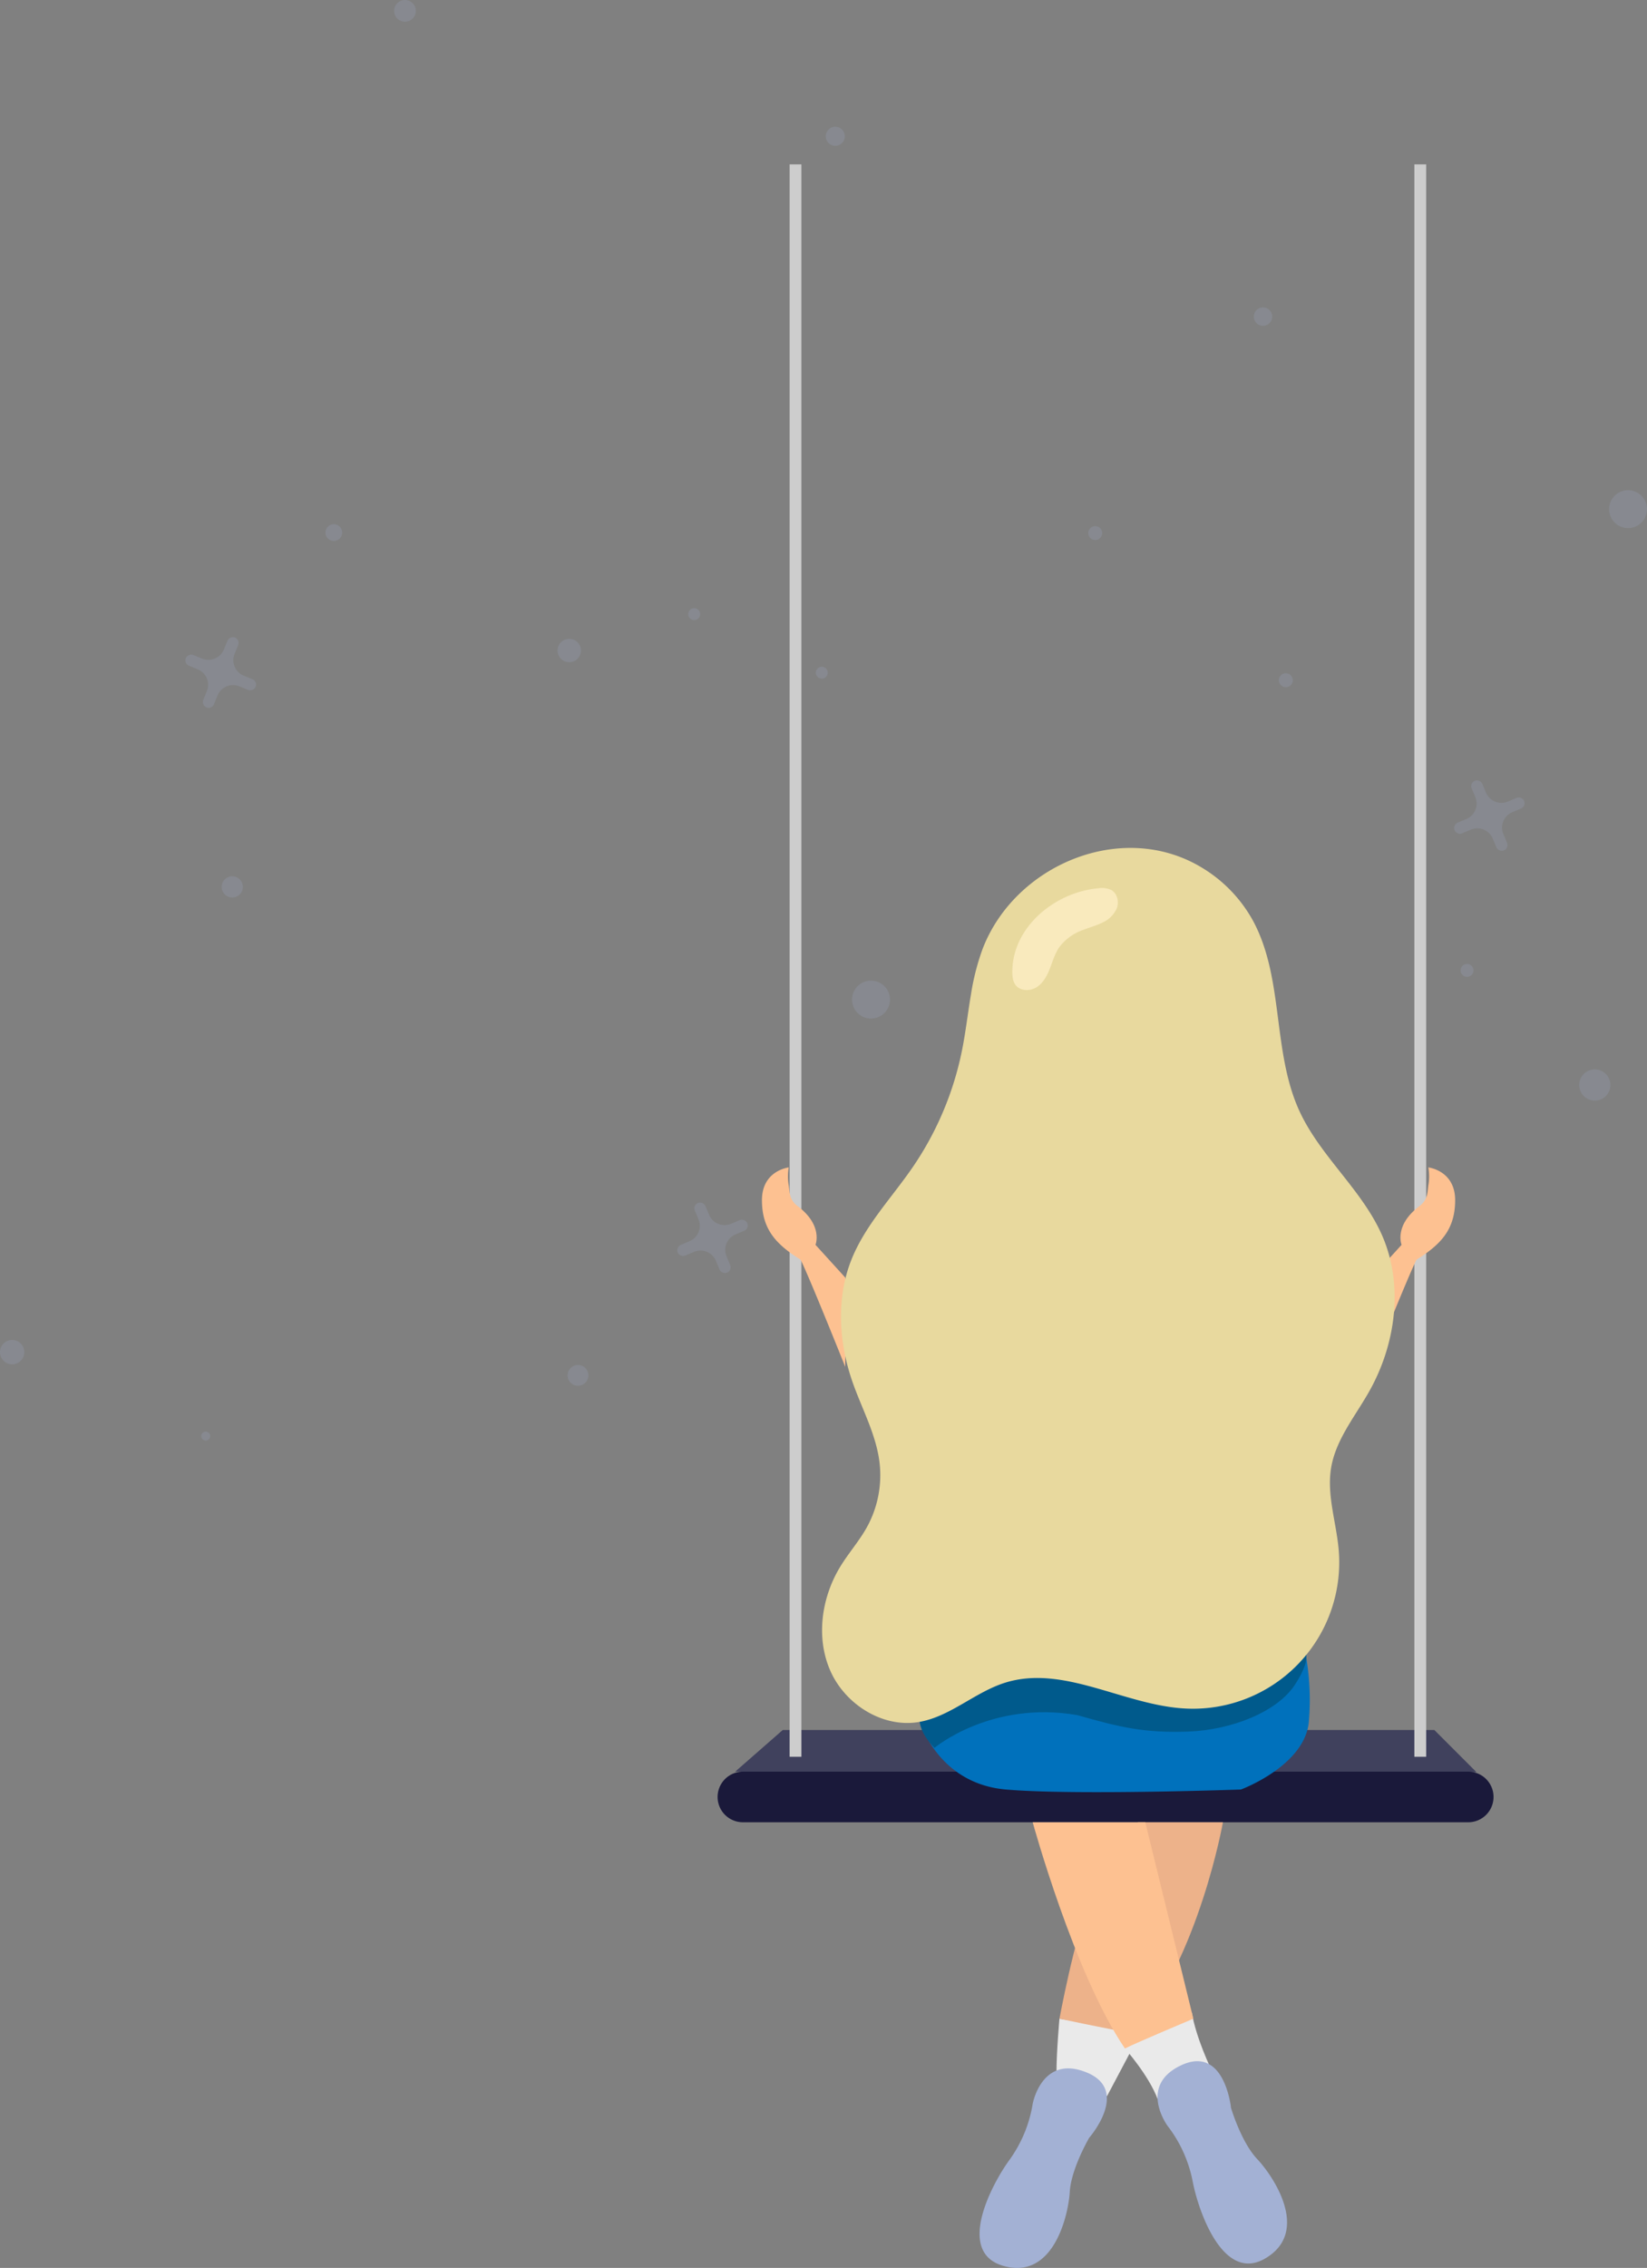 <svg xmlns="http://www.w3.org/2000/svg" xmlns:xlink="http://www.w3.org/1999/xlink" width="521.86" height="718.267" viewBox="0 0 521.86 718.267"><rect x="0" y="0" width="521.86" height="718.267" fill="#808080" stroke="none"/><defs><style>.a{fill:none;}.b{clip-path:url(#a);}.c{opacity:0.2;}.d{clip-path:url(#c);}.e{fill:#a3b1d4;}.f{fill:#40415d;}.g{fill:#cdcdcd;}.h{fill:#1a193a;}.i{fill:#0071bc;}.j{fill:#005a8c;}.k{fill:#fdc191;}.l{fill:#e8d99e;}.m{fill:#f9eabd;}.n{fill:#eaeaea;}.o{fill:#edb28a;}</style><clipPath id="a"><rect class="a" width="521.86" height="718.267"></rect></clipPath><clipPath id="c"><rect class="a" width="521.86" height="456.232"></rect></clipPath></defs><g class="b"><g class="b"><g class="c"><g class="d"><path class="e" d="M368.834,176.936a2.2,2.2,0,1,1-2.866,1.2,2.2,2.2,0,0,1,2.866-1.2" transform="translate(-20.972 -10.135)"></path><path class="e" d="M294.671,329.912a6,6,0,1,1-7.819,3.281,5.995,5.995,0,0,1,7.819-3.281" transform="translate(-16.42 -18.889)"></path><path class="e" d="M233.936,204.469a1.883,1.883,0,1,1-2.455,1.032,1.883,1.883,0,0,1,2.455-1.032" transform="translate(-13.263 -11.715)"></path><path class="e" d="M189.991,214.808a3.7,3.7,0,1,1-2.4,4.657,3.7,3.7,0,0,1,2.4-4.657" transform="translate(-10.745 -12.305)"></path><path class="e" d="M113.044,176.33a2.645,2.645,0,1,1-3.451,1.447,2.644,2.644,0,0,1,3.451-1.447h0" transform="translate(-6.272 -10.098)"></path><path class="e" d="M5.308,450.476a3.85,3.85,0,1,1-5.021,2.108,3.85,3.85,0,0,1,5.021-2.108Z" transform="translate(0 -25.81)"></path><path class="e" d="M69.593,481.09a1.411,1.411,0,1,1-1.839.772,1.411,1.411,0,0,1,1.839-.772" transform="translate(-3.878 -27.576)"></path><path class="e" d="M76.843,294.578a3.35,3.35,0,1,1-2.168,4.213,3.35,3.35,0,0,1,2.168-4.213" transform="translate(-4.272 -16.88)"></path><path class="e" d="M195.325,458.843a3.29,3.29,0,1,1-4.291,1.8,3.291,3.291,0,0,1,4.291-1.8h0Z" transform="translate(-10.938 -26.292)"></path><path class="e" d="M137.213.255a3.438,3.438,0,1,1-4.483,1.882A3.438,3.438,0,0,1,137.213.255" transform="translate(-7.595 0)"></path><path class="e" d="M279.663,42.739a3.009,3.009,0,1,1-1.947,3.784,3.009,3.009,0,0,1,1.947-3.784" transform="translate(-15.914 -2.442)"></path><path class="e" d="M492.369,323.952a2.04,2.04,0,1,1-1.32,2.565,2.04,2.04,0,0,1,1.32-2.565" transform="translate(-28.147 -18.567)"></path><path class="e" d="M545.035,164.982a6,6,0,1,1-3.884,7.546,6,6,0,0,1,3.884-7.546" transform="translate(-31.009 -9.442)"></path><path class="e" d="M534.252,359.53a4.935,4.935,0,1,1-3.194,6.206,4.934,4.934,0,0,1,3.194-6.206" transform="translate(-30.433 -20.599)"></path><path class="e" d="M357.275,359.146a3.527,3.527,0,1,1-2.282,4.435,3.527,3.527,0,0,1,2.282-4.435" transform="translate(-20.343 -20.581)"></path><path class="e" d="M432.9,226.355a2.208,2.208,0,1,1-2.88,1.209,2.209,2.209,0,0,1,2.88-1.209" transform="translate(-24.645 -12.968)"></path><path class="e" d="M425.462,103.5a2.91,2.91,0,1,1-3.8,1.593,2.91,2.91,0,0,1,3.8-1.593h0" transform="translate(-24.162 -5.921)"></path><path class="e" d="M276.821,224.153a1.883,1.883,0,1,1-2.457,1.029A1.882,1.882,0,0,1,276.821,224.153Z" transform="translate(-15.722 -12.843)"></path><path class="e" d="M75.61,215.291l-1.093,2.672a5.3,5.3,0,0,1-6.911,2.9l0,0-2.676-1.094a1.9,1.9,0,0,0-2.4.789,1.831,1.831,0,0,0,.757,2.476,1.671,1.671,0,0,0,.161.075l2.771,1.133a5.3,5.3,0,0,1,2.9,6.912l0,0-1.1,2.677a1.9,1.9,0,0,0,.79,2.4,1.825,1.825,0,0,0,2.472-.745h0c.029-.056.057-.113.081-.172l1.132-2.771a5.3,5.3,0,0,1,6.91-2.9l.006,0,2.674,1.093a1.9,1.9,0,0,0,2.4-.789,1.826,1.826,0,0,0-.747-2.472c-.056-.029-.113-.057-.172-.081L80.8,226.262a5.3,5.3,0,0,1-2.9-6.911h0l1.132-2.771a1.832,1.832,0,0,0-1.009-2.385c-.055-.022-.111-.041-.169-.058a1.9,1.9,0,0,0-2.241,1.156" transform="translate(-3.573 -12.273)"></path><path class="e" d="M247.344,409.629l-2.662,1.118a5.3,5.3,0,0,1-6.942-2.838l-1.117-2.66a1.9,1.9,0,0,0-2.255-1.138,1.82,1.82,0,0,0-1.154,2.457l1.159,2.759a5.3,5.3,0,0,1-2.832,6.939h0l-.006,0-2.662,1.119a1.9,1.9,0,0,0-1.138,2.253,1.831,1.831,0,0,0,2.278,1.22c.06-.018.12-.041.178-.064l2.759-1.159a5.3,5.3,0,0,1,6.939,2.831v.007l1.118,2.662a1.9,1.9,0,0,0,2.254,1.137,1.822,1.822,0,0,0,1.223-2.268,1.716,1.716,0,0,0-.068-.188l-1.159-2.759a5.307,5.307,0,0,1,2.837-6.942l2.759-1.159a1.824,1.824,0,0,0,.98-2.388v0a1.817,1.817,0,0,0-.084-.173,1.9,1.9,0,0,0-2.408-.765" transform="translate(-13.053 -23.165)"></path><path class="e" d="M508.462,267.775l-2.662,1.117a5.3,5.3,0,0,1-6.942-2.837l-1.117-2.661a1.9,1.9,0,0,0-2.255-1.137,1.831,1.831,0,0,0-1.219,2.277c.019.06.041.119.064.178l1.159,2.759a5.305,5.305,0,0,1-2.837,6.942l-2.661,1.118a1.9,1.9,0,0,0-1.138,2.254A1.826,1.826,0,0,0,491.13,279h0a1.75,1.75,0,0,0,.178-.064l2.759-1.159a5.3,5.3,0,0,1,6.941,2.835v0l1.118,2.662a1.9,1.9,0,0,0,2.254,1.138,1.827,1.827,0,0,0,1.219-2.278c-.019-.06-.041-.12-.064-.178l-1.161-2.757a5.3,5.3,0,0,1,2.836-6.942l2.76-1.158a1.831,1.831,0,0,0,.978-2.391,1.875,1.875,0,0,0-.082-.17,1.9,1.9,0,0,0-2.406-.77" transform="translate(-28.023 -15.032)"></path></g></g></g><path class="f" d="M247.11,594.418l15.083-13.2H468.637l13.35,13.349Z" transform="translate(-14.167 -33.322)"></path><rect class="g" width="3.736" height="504.327" transform="translate(250.19 52.054)"></rect><rect class="g" width="3.736" height="504.327" transform="translate(448.15 52.054)"></rect><g class="b"><path class="h" d="M479.134,611.245H249.123a8.013,8.013,0,0,1,0-16.025H479.134a8.013,8.013,0,0,1,0,16.025" transform="translate(-13.823 -34.125)"></path><path class="i" d="M309.11,576.729s5.656,19.8,27.337,21.681,74.471,0,74.471,0,20.448-7.541,21.536-21.681a79.334,79.334,0,0,0-1.74-24.509H309.11Z" transform="translate(-17.722 -31.66)"></path><path class="j" d="M313.823,585.271s17.911-15.083,45.248-10.369c13.2,3.771,21.157,5.73,35.088,5.221s28.169-6.31,33.727-14.648c3.771-5.656,3.771-8.484,3.771-8.484V553.22h-121.6l-.943,23.567s0,3.771,4.713,8.484" transform="translate(-17.722 -31.717)"></path><path class="k" d="M264.594,392.22s-8.484.943-8.484,10.369,4.713,14.14,12.255,18.853c2.828,5.656,14.14,33.936,14.14,33.936V427.1l-9.427-10.369s2.5-6.137-5.656-12.255c-2.775-2.081-2.526-4.638-2.828-6.6a16.61,16.61,0,0,1,0-5.656" transform="translate(-14.683 -22.487)"></path><path class="k" d="M479.021,392.22s8.484.943,8.484,10.369-4.713,14.14-12.255,18.853c-2.828,5.656-14.14,33.936-14.14,33.936V427.1l9.427-10.369s-2.5-6.137,5.656-12.255c2.775-2.081,2.526-4.638,2.828-6.6a16.609,16.609,0,0,0,0-5.656" transform="translate(-26.436 -22.487)"></path><path class="l" d="M323.475,331.429a75.891,75.891,0,0,1,3.665-14.449c10.186-26.767,44.192-41.07,69.378-25.947a44.742,44.742,0,0,1,16.405,17.014c9.8,18.274,5.981,41.293,14.639,60.137,6.675,14.53,20.153,25.166,26.41,39.881,6.64,15.616,4.042,34.175-4.3,48.954-4.445,7.875-10.537,15.193-12.046,24.108-1.487,8.782,1.742,17.614,2.419,26.495a46.351,46.351,0,0,1-48.408,49.823c-19.53-.924-38.7-14.042-57.352-8.179-9.607,3.02-17.44,10.808-27.375,12.45-11.437,1.89-23.268-5.595-27.958-16.2s-2.819-23.406,3.285-33.262c2.6-4.2,5.9-7.94,8.294-12.259a34.128,34.128,0,0,0,4.018-20.274c-1.044-9.085-5.678-17.3-8.667-25.945-4.271-12.345-5.11-26.22-.31-38.371,4.343-10.99,12.832-19.723,19.507-29.473a100.641,100.641,0,0,0,15.541-36.748c1.188-5.862,1.858-11.857,2.854-17.758" transform="translate(-15.842 -16.333)"></path><path class="m" d="M340.507,327.352a9.806,9.806,0,0,1-.239-2.259c-.126-14.478,13.758-25.57,27.379-26.673a6.827,6.827,0,0,1,4.047.594c1.871,1.107,2.439,3.731,1.673,5.766a8.85,8.85,0,0,1-4.513,4.5c-1.944.975-4.067,1.53-6.094,2.316a16.069,16.069,0,0,0-7.575,5.439c-1.413,2.031-2.1,4.462-3,6.766s-2.125,4.63-4.212,5.959-5.232,1.261-6.705-.728a4.649,4.649,0,0,1-.758-1.678" transform="translate(-19.508 -17.106)"></path><path class="n" d="M356.053,678.22s-.943,10.369-.943,16.968c4.713.943,16.025,7.541,16.025,7.541l10.816-20.418Z" transform="translate(-20.359 -38.884)"></path><path class="n" d="M399.276,675.981c1.368,8.259,6.171,18.136,6.171,18.136s-12.255,6.6-16.968,9.427c-2.828-7.541-10.369-16.025-10.369-16.025Z" transform="translate(-21.678 -38.755)"></path><path class="o" d="M407.907,612.22s-7.491,42.42-28.23,66.929c-10.369-1.885-23.567-4.713-23.567-4.713s4.713-25.452,9.427-36.764,15.439-25.452,15.439-25.452Z" transform="translate(-20.416 -35.1)"></path><path class="k" d="M347.11,612.22s13.2,48.076,29.223,71.643c3.771-1.885,21.681-9.427,21.681-9.427L382.795,612.22Z" transform="translate(-19.9 -35.1)"></path><path class="e" d="M346.087,706.151s2.829-15.662,16.968-10.006.943,20.739.943,20.739-5.715,9.757-6.158,17.133-5.155,28.115-21.18,23.4c-14.971-4.4-3.494-25.891,2.058-33.508a41.564,41.564,0,0,0,7.369-17.759" transform="translate(-18.877 -39.841)"></path><path class="e" d="M392.276,713.007s-9.5-12.773,4.3-19.225,15.779,13.491,15.779,13.491,3.213,10.843,8.294,16.207,16.993,22.982,2.6,31.456c-13.449,7.915-21.284-15.151-23.047-24.409a41.567,41.567,0,0,0-7.922-17.519" transform="translate(-22.307 -39.702)"></path></g></g></svg>